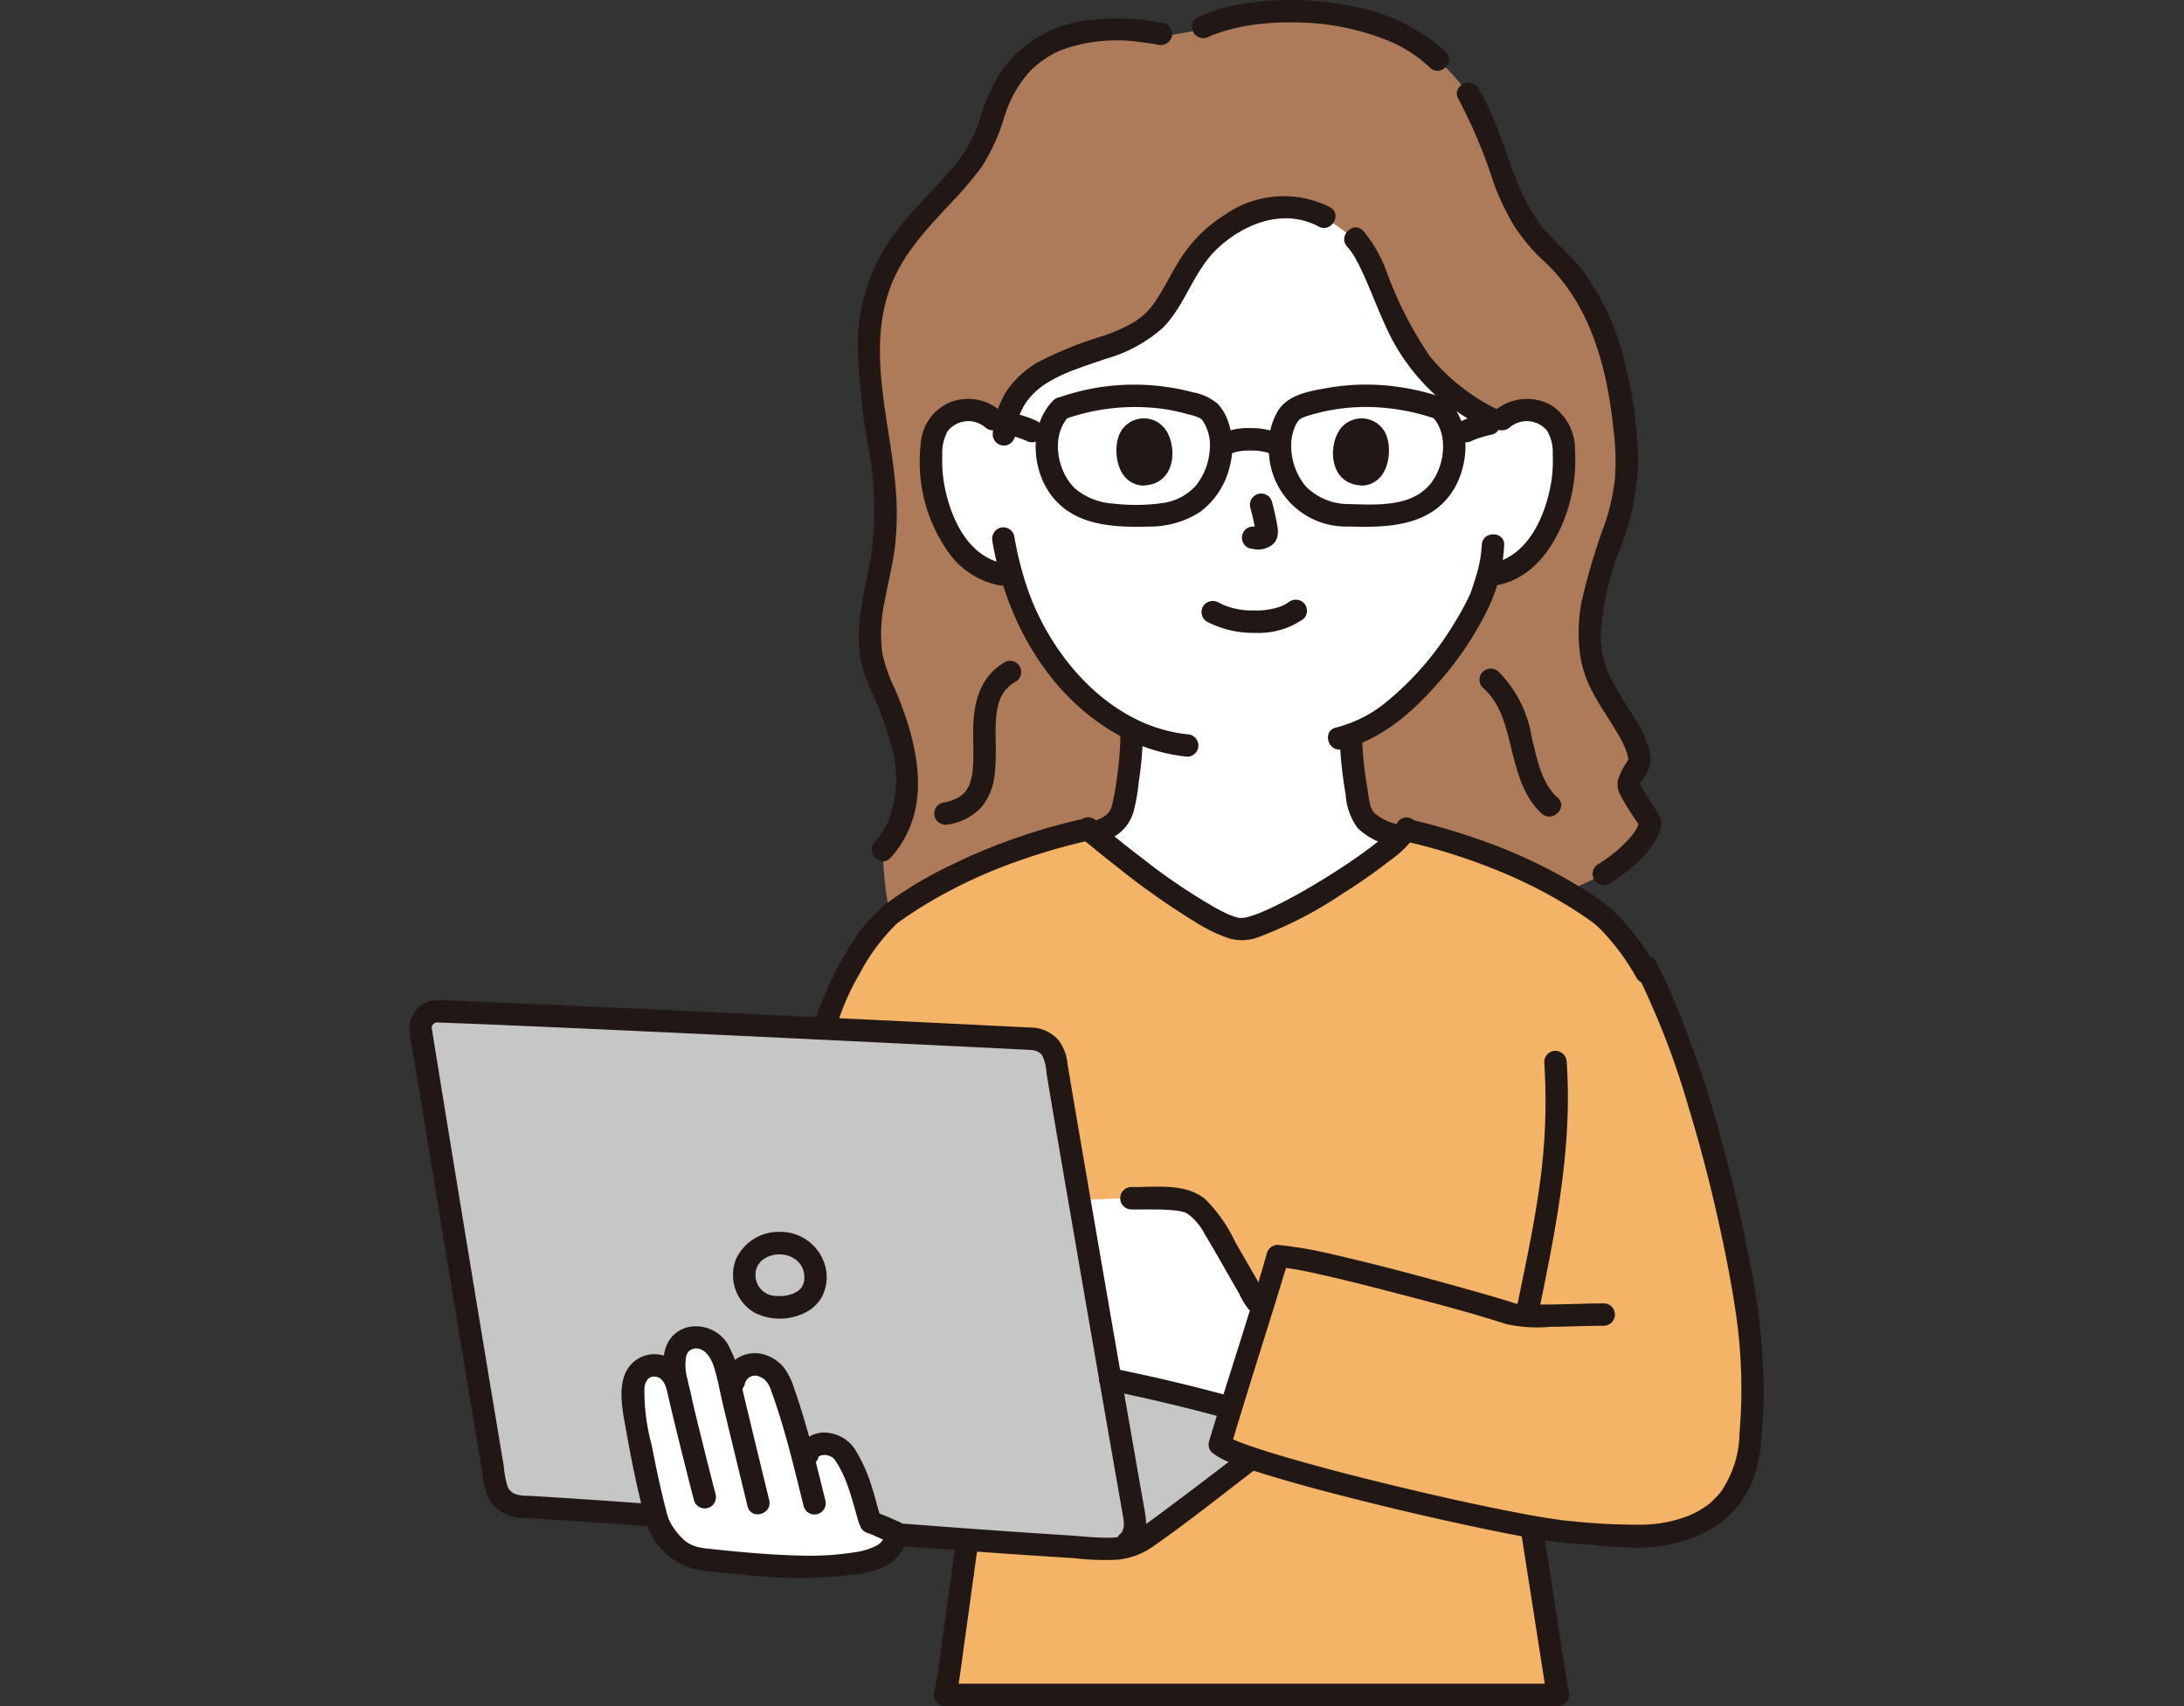 <svg xmlns="http://www.w3.org/2000/svg" width="160" height="125" viewBox="0 0 160 125">
  <rect x="0" y="0" width="160" height="125" fill="#333333" stroke="none"/>
  <g id="Group_1390" data-name="Group 1390" transform="translate(-941 -7383)">
    <g id="_3081_color" data-name="3081_color" transform="translate(970.995 7383)">
      <path id="Path_734" data-name="Path 734" d="M109.258,6.425a8.129,8.129,0,0,0-.616.785c-1.252,1.815-1.44,4.161-2.733,6.012-1.493,2.137-4.325,4.441-5.911,7.133-4.209,7.144.881,14.589-.881,22.725-.533,2.461-1.284,5.512-.222,7.984,1.105,2.572,4.184,8.227.4,12.714a28.738,28.738,0,0,0,.66,5.442c2.339.92,39.759-.3,39.759-.3a29.059,29.059,0,0,0,12.373-3.366c.719-.425,3.414-2.354,3.418-3.825a24.112,24.112,0,0,1-1.566-2.658c-.049-.667.859-1.4.8-1.947-.232-2.18-3.1-4.856-3.5-7.384-.944-5.914,3-9.357,2.537-15.358-.416-5.416-1.551-10.807-5.617-14.452-3.7-3.322-3.613-7.955-5.977-11.557a17.719,17.719,0,0,0-2.226-2.487c-4.641-4.11-13.051-4.483-17.759-2.13-.467.112-1.513.284-1.928.358C117.113,3.487,112.265,3.039,109.258,6.425Z" transform="translate(-64.621 -1.516)" fill="#ad7b59"/>
      <path id="Path_735" data-name="Path 735" d="M140.377,44.983c-2.174-1.195-4.863-1.02-7.68,1.124-2.346,1.785-2.676,3.729-4.312,5.94-2.719,3.675-10.731,2.306-11.464,8.7l-.818-.738a2.78,2.78,0,0,0-2.224-.651,2.625,2.625,0,0,0-1.887,1.254,3.707,3.707,0,0,0-.389,1.493A11.123,11.123,0,0,0,112.737,68a7.066,7.066,0,0,0,1.827,2.4,4.684,4.684,0,0,0,2.179.982l.71.109a18.906,18.906,0,0,0,3.6,7.035,16.443,16.443,0,0,0,5.211,4.274,24.886,24.886,0,0,1-.4,4.46c-.224,1.276-.154,2.417-1.928,3.058-.057.021-.28.095-.534.179,1.626,1.408,8.7,7.055,10.886,7.072,1.943.016,9.373-4.481,11.614-6.756-.584-.228-1.211-.472-1.275-.495-1.775-.641-1.7-1.781-1.928-3.058a25.279,25.279,0,0,1-.394-4.038c4.906-1.72,8.921-8.409,9.6-10.252.1-.3.3-.862.479-1.533l.372-.057a4.685,4.685,0,0,0,2.179-.982,7.075,7.075,0,0,0,1.827-2.4A11.119,11.119,0,0,0,157.9,62.1a3.712,3.712,0,0,0-.388-1.493,2.625,2.625,0,0,0-1.887-1.254,2.753,2.753,0,0,0-2.356.78c-3.131-1.63-4.644-2.667-6.507-5.4-1.735-2.547-2.677-6.622-4.123-8.144Z" transform="translate(-73.354 -29.092)" fill="#fff"/>
      <path id="Path_736" data-name="Path 736" d="M200.179,50.065a5.08,5.08,0,0,1,.659.966c.253.458.473.935.683,1.414.487,1.111.92,2.244,1.425,3.346a15.175,15.175,0,0,0,4.1,5.5,20.864,20.864,0,0,0,3.31,2.117c.932.5,1.763-.919.83-1.42a14.75,14.75,0,0,1-4.958-3.9,28.174,28.174,0,0,1-3.212-6.311,9.909,9.909,0,0,0-1.671-2.879C200.623,48.125,199.461,49.29,200.179,50.065Z" transform="translate(-131.472 -31.986)" fill="#211715"/>
      <path id="Path_737" data-name="Path 737" d="M145.172,156.729a23.6,23.6,0,0,1-.228,2.9,21.474,21.474,0,0,1-.356,2.128c-.016.064-.034.128-.053.191-.006.017-.072.209-.038.123s-.047.1-.056.115a1.994,1.994,0,0,1-.123.205c.063-.091-.023.028-.052.059a2.165,2.165,0,0,1-.155.152,2.054,2.054,0,0,1-.364.228,11.112,11.112,0,0,1-1.577.56.841.841,0,0,0-.574,1.011.83.83,0,0,0,1.011.574,12.7,12.7,0,0,0,2.018-.75,3.1,3.1,0,0,0,1.484-1.8,13.989,13.989,0,0,0,.4-2.215,27.072,27.072,0,0,0,.308-3.481.822.822,0,0,0-1.644,0Z" transform="translate(-93.082 -102.88)" fill="#211715"/>
      <path id="Path_738" data-name="Path 738" d="M198.949,156.726a31.472,31.472,0,0,0,.452,4.367,4.6,4.6,0,0,0,.87,2.445,4.906,4.906,0,0,0,2.1,1.2c.6.234,1.2.462,1.8.7a.827.827,0,0,0,1.011-.574.842.842,0,0,0-.574-1.011c-.528-.215-1.062-.417-1.591-.624a3.944,3.944,0,0,1-1.521-.788,1.544,1.544,0,0,1-.331-.75c-.086-.371-.127-.751-.189-1.127a26.793,26.793,0,0,1-.379-3.84.822.822,0,0,0-1.644,0Z" transform="translate(-130.811 -102.878)" fill="#211715"/>
      <path id="Path_739" data-name="Path 739" d="M118.313,4.289a17.3,17.3,0,0,0-6.134-.127,8.973,8.973,0,0,0-5.671,3.5,13.427,13.427,0,0,0-1.655,3.6,10.433,10.433,0,0,1-1.708,3.254c-1.661,2.032-3.657,3.775-5.106,5.98a13.737,13.737,0,0,0-2.151,7.432,49.879,49.879,0,0,0,.822,7.685,24.529,24.529,0,0,1,.153,7.749c-.483,2.7-1.359,5.454-.613,8.2a21.908,21.908,0,0,0,1,2.483,23.749,23.749,0,0,1,.979,2.8,8.612,8.612,0,0,1-.165,6.072,6.1,6.1,0,0,1-.925,1.354c-.706.785.453,1.952,1.162,1.162,3.188-3.542,1.995-8.379.325-12.325a12,12,0,0,1-.932-2.607,11.215,11.215,0,0,1,.168-3.872c.24-1.332.588-2.637.751-3.984A21.189,21.189,0,0,0,98.69,38.7c-.324-4.872-2.14-10.012-.5-14.82.85-2.494,2.658-4.412,4.42-6.3a27.873,27.873,0,0,0,2.369-2.774,14.327,14.327,0,0,0,1.647-3.642,8.889,8.889,0,0,1,1.733-3.187,6.964,6.964,0,0,1,2.462-1.722,11.834,11.834,0,0,1,5.828-.565c.415.047.779.1,1.228.181a.846.846,0,0,0,1.013-.571.829.829,0,0,0-.574-1.011Z" transform="translate(-63.044 -2.595)" fill="#211715"/>
      <path id="Path_740" data-name="Path 740" d="M117.429,142.391c-1.7.976-2.243,2.752-2.306,4.61-.029.834.019,1.668,0,2.5,0,.2-.012.4-.026.6q-.01.137-.023.272c-.005.051-.011.1-.018.153.016-.121,0-.021-.009.043-.033.169-.065.337-.112.5-.023.08-.049.16-.076.24-.015.044-.033.089-.05.132.045-.108.017-.036-.018.027-.051.092-.1.182-.154.272-.018.03-.039.058-.059.086-.052.077.08-.087-.021.027-.064.071-.129.139-.2.206-.034.034-.072.065-.109.1.089-.076.005,0-.043.03a3.283,3.283,0,0,1-1.342.5.829.829,0,0,0-.574,1.011.839.839,0,0,0,1.011.574,4.138,4.138,0,0,0,2.462-1.308,4.51,4.51,0,0,0,.931-2.4,18.549,18.549,0,0,0,.063-2.518c-.005-.432-.006-.864.017-1.3q.015-.285.047-.57c.019-.168.008-.056,0-.02.008-.053.016-.105.025-.158.019-.1.039-.205.062-.308a4.619,4.619,0,0,1,.192-.628c.048-.123-.049.1.007-.015.027-.058.055-.115.085-.171.048-.091.1-.177.155-.264.107-.176.014-.048.127-.175.08-.09.161-.177.249-.259a2.2,2.2,0,0,1,.53-.374.823.823,0,0,0-.83-1.42Z" transform="translate(-73.814 -93.875)" fill="#211715"/>
      <path id="Path_741" data-name="Path 741" d="M224.166,18.895A36.776,36.776,0,0,1,226.73,25a18.887,18.887,0,0,0,1.438,3.051,13.078,13.078,0,0,0,2.305,2.749c3.418,3.2,4.6,7.888,5.057,12.391a17.6,17.6,0,0,1,.083,3.6,16.081,16.081,0,0,1-.672,3.045,46.709,46.709,0,0,0-1.783,5.981,12.641,12.641,0,0,0-.133,3.406,8.449,8.449,0,0,0,1.042,3.26c.534.974,1.174,1.884,1.733,2.843a7.767,7.767,0,0,1,.625,1.248,3.964,3.964,0,0,1,.178.638c0,.025,0,.09.008.074.031-.122-.062.1-.082.132a4.769,4.769,0,0,0-.681,1.351,1.693,1.693,0,0,0,.219,1.2,20.952,20.952,0,0,0,1.151,1.843c.069.1.129.212.2.313a.537.537,0,0,1,.051.087s-.075-.205-.082-.229c-.022-.086.02-.128-.012-.094a1.293,1.293,0,0,0-.078.274c.037-.1-.048.095-.062.122a3.733,3.733,0,0,1-.307.479,9.368,9.368,0,0,1-1.849,1.716c-.232.169-.468.332-.714.479a.823.823,0,0,0,.829,1.42,12.791,12.791,0,0,0,1.87-1.4,6.353,6.353,0,0,0,1.747-2.2A1.658,1.658,0,0,0,238.9,71.4a6.411,6.411,0,0,0-.384-.608c-.218-.333-.437-.664-.647-1-.089-.142-.176-.286-.26-.432-.041-.073-.081-.147-.121-.22-.015-.028-.027-.057-.043-.085-.068-.121.009.047.018.05-.107-.034.053-.135-.022-.065-.021.019.029.052.015.072.008-.012.024-.087.032-.1a5.892,5.892,0,0,0,.377-.625,2.081,2.081,0,0,0,.333-1.564,8.32,8.32,0,0,0-1.267-2.808,31.6,31.6,0,0,1-1.758-2.975,7.067,7.067,0,0,1-.568-3.144,19.714,19.714,0,0,1,1.436-6.149,18.839,18.839,0,0,0,1.28-6.624,32.207,32.207,0,0,0-1.062-7.28,18.085,18.085,0,0,0-3.031-6.431c-.76-.988-1.693-1.766-2.526-2.681A11.351,11.351,0,0,1,228.9,25.94c-.974-2.05-1.531-4.27-2.488-6.329a15.645,15.645,0,0,0-.825-1.546c-.548-.9-1.972-.077-1.42.83Z" transform="translate(-147.309 -11.622)" fill="#211715"/>
      <path id="Path_742" data-name="Path 742" d="M168.653,2.688a9.667,9.667,0,0,1,1.208-.437,14.448,14.448,0,0,1,1.572-.361,18.709,18.709,0,0,1,3.393-.247,18.391,18.391,0,0,1,6.941,1.332,9.84,9.84,0,0,1,3.07,1.976c.757.74,1.92-.421,1.162-1.162a13.619,13.619,0,0,0-6.747-3.3,22.113,22.113,0,0,0-7.8-.256,13.33,13.33,0,0,0-3.63,1.036.829.829,0,0,0-.295,1.125.841.841,0,0,0,1.125.295Z" transform="translate(-110.078 0)" fill="#211715"/>
      <path id="Path_743" data-name="Path 743" d="M229.127,145.39c1.329,1.13,1.706,2.883,2.107,4.5.419,1.689.879,3.511,2.219,4.726.783.709,1.949-.45,1.164-1.162-1.217-1.1-1.514-2.877-1.9-4.433a8.787,8.787,0,0,0-2.422-4.795.844.844,0,0,0-1.162,0,.83.83,0,0,0,0,1.164Z" transform="translate(-150.498 -95.007)" fill="#211715"/>
      <path id="Path_744" data-name="Path 744" d="M126.4,59.405a5.014,5.014,0,0,1,.773-2.3,5.168,5.168,0,0,1,1.5-1.429,9.587,9.587,0,0,1,1.011-.556,10.788,10.788,0,0,1,1.01-.429c.775-.3,1.565-.55,2.348-.826a10.548,10.548,0,0,0,4.212-2.3c1.63-1.681,2.219-4.1,3.92-5.731,1.963-1.884,4.912-3.032,7.463-1.66.932.5,1.763-.918.83-1.42a7.523,7.523,0,0,0-7.708.565,10.364,10.364,0,0,0-3.136,3.048c-.7,1.062-1.233,2.226-1.946,3.284a4.909,4.909,0,0,1-1.613,1.549,10.465,10.465,0,0,1-1.1.56,1.367,1.367,0,0,1-.143.062l-.269.108c-.208.082-.418.16-.628.236a27.187,27.187,0,0,0-4.908,1.982,7.013,7.013,0,0,0-2.2,2.023A6.813,6.813,0,0,0,124.76,59.4a.828.828,0,0,0,.822.822.84.84,0,0,0,.822-.822Z" transform="translate(-82.03 -27.576)" fill="#211715"/>
      <path id="Path_745" data-name="Path 745" d="M149.007,188.937a16.146,16.146,0,0,0-3.394-4.292,39.234,39.234,0,0,0-14.234-6.156c-1.438,2.024-9.95,7.28-12.051,7.263-2.626-.021-12.314-8.172-11.123-7.327a39.405,39.405,0,0,0-14.519,6.22,16.394,16.394,0,0,0-3.21,4.292,25.892,25.892,0,0,0-1.677,4.037l11.3,28.8c.169,1.142-.137,4.646-.956,9.958-.124.806-1.219,9.091-1.484,10.317a1.6,1.6,0,0,0-.025.163h44.887c-.147-.919-1.4-8.946-1.871-11.947l-.038-.373a27.2,27.2,0,0,0,3.241.433c2.589.088,11.151,1.928,12.637-5.719a38.206,38.206,0,0,0,.057-9.031c-.556-5.151-3.412-18.618-7.534-26.641" transform="translate(-58.385 -118.038)" fill="#f4b467"/>
      <path id="Path_746" data-name="Path 746" d="M117.581,315.3c.342-2.5.745-4.984,1.012-7.491a18.472,18.472,0,0,0,.161-4.469.827.827,0,0,0-1.011-.574.843.843,0,0,0-.574,1.011c-.046-.326,0,.039,0,.12.008.125.011.251.012.377,0,.3-.006.6-.02.9-.04.882-.122,1.762-.216,2.64-.252,2.361-.632,4.7-.954,7.055a.851.851,0,0,0,.574,1.011.828.828,0,0,0,1.011-.574Z" transform="translate(-76.251 -199.816)" fill="#211715"/>
      <path id="Path_747" data-name="Path 747" d="M113.889,346.176c.26-1.226.4-2.486.573-3.726.237-1.674.465-3.35.694-5.026a.851.851,0,0,0-.574-1.011.828.828,0,0,0-1.011.574c-.229,1.676-.457,3.352-.694,5.026-.175,1.24-.313,2.5-.572,3.725C112.085,346.771,113.67,347.211,113.889,346.176Z" transform="translate(-73.826 -221.941)" fill="#211715"/>
      <path id="Path_748" data-name="Path 748" d="M237.825,328.567q.82,5.217,1.633,10.435.118.756.238,1.512a.828.828,0,0,0,1.011.574.842.842,0,0,0,.574-1.011c-.5-3.119-.977-6.241-1.466-9.362q-.2-1.293-.405-2.586a.828.828,0,0,0-1.011-.574A.842.842,0,0,0,237.825,328.567Z" transform="translate(-156.356 -216.117)" fill="#211715"/>
      <path id="Path_749" data-name="Path 749" d="M238.829,227.24a44.022,44.022,0,0,1-.364,9.21c-.417,2.953-1.05,5.87-1.649,8.791a.842.842,0,0,0,.574,1.011.83.83,0,0,0,1.011-.574c1.251-6.092,2.507-12.182,2.072-18.437a.841.841,0,0,0-.822-.822A.829.829,0,0,0,238.829,227.24Z" transform="translate(-155.693 -149.432)" fill="#211715"/>
      <path id="Path_750" data-name="Path 750" d="M212.078,178.123a43.422,43.422,0,0,1,8.078,2.712,35.183,35.183,0,0,1,3.487,1.828q.836.5,1.638,1.056.189.131.377.266l.159.115c.171.125-.081-.068.032.023.166.137.322.285.474.437a16.87,16.87,0,0,1,2.647,3.576.823.823,0,0,0,1.42-.83,19.958,19.958,0,0,0-2.518-3.5,12.745,12.745,0,0,0-2.706-2.135,38.049,38.049,0,0,0-7.724-3.69,47.075,47.075,0,0,0-4.926-1.443c-1.027-.243-1.467,1.342-.437,1.585Z" transform="translate(-139.057 -116.466)" fill="#211715"/>
      <path id="Path_751" data-name="Path 751" d="M88.012,191.975a17.708,17.708,0,0,1,1.793-4.19,14.5,14.5,0,0,1,2.7-3.63c.018-.016.126-.105.015-.018.068-.054.142-.1.212-.153q.214-.153.431-.3.5-.342,1.005-.662.99-.625,2.024-1.175a37.024,37.024,0,0,1,4.42-2,46.567,46.567,0,0,1,5.7-1.725c1.027-.243.594-1.829-.437-1.585a43.953,43.953,0,0,0-10.137,3.691,29.159,29.159,0,0,0-4.075,2.512,12.97,12.97,0,0,0-2.945,3.667,21.194,21.194,0,0,0-1.388,2.74,17.748,17.748,0,0,0-.9,2.392.823.823,0,0,0,1.585.437Z" transform="translate(-56.805 -116.479)" fill="#211715"/>
      <path id="Path_752" data-name="Path 752" d="M142.753,176.789c-.068.5.648.959.975,1.233.671.561,1.356,1.106,2.046,1.644a54.991,54.991,0,0,0,5.748,4.038,11.016,11.016,0,0,0,2.453,1.161,3.454,3.454,0,0,0,2.14-.131,29.6,29.6,0,0,0,6.136-3.185,41.229,41.229,0,0,0,3.4-2.375,8.153,8.153,0,0,0,1.995-1.969c.556-.9-.865-1.73-1.419-.829-.031.051-.068.1-.1.148.051-.082.071-.079-.028.031-.116.13-.233.257-.358.379-.308.3-.636.582-.97.852-.715.578-1.673,1.25-2.55,1.828q-1.522,1-3.113,1.9c-.5.281-1.009.552-1.523.809q-.325.162-.653.316c-.11.051-.219.1-.33.151-.053.024-.363.156-.223.1a9.113,9.113,0,0,1-1.09.386c-.143.039-.287.063-.432.094.284-.061-.089-.015-.192-.015.1,0,.137.031-.016-.008-.062-.016-.125-.029-.187-.046-.177-.049-.349-.114-.521-.179-.122-.047.118.057-.09-.039-.091-.042-.182-.083-.272-.126-.205-.1-.409-.206-.61-.314a43.155,43.155,0,0,1-5.377-3.63c-.755-.573-1.552-1.2-2.359-1.862-.25-.206-.5-.411-.743-.624-.074-.064-.145-.133-.221-.2a.8.8,0,0,0-.072-.068c-.007,0-.011-.015-.017-.018.106.039.229.479.219.552a.826.826,0,0,0-.822-.822.843.843,0,0,0-.822.822Z" transform="translate(-93.858 -116.095)" fill="#211715"/>
      <path id="Path_753" data-name="Path 753" d="M113.061,364.054h44.7a.822.822,0,0,0,0-1.644h-44.7A.822.822,0,0,0,113.061,364.054Z" transform="translate(-73.815 -239.053)" fill="#211715"/>
      <path id="Path_754" data-name="Path 754" d="M2.455,219.378a1.21,1.21,0,0,1,1.184-.8c9.342.33,36.387,1.661,43.6,2.017a1.762,1.762,0,0,1,1.652,1.475c1.071,6.492,4.988,29.039,6.028,34.9l.088.5a4.17,4.17,0,0,1-.588.263,5.27,5.27,0,0,1-1.74.24c-15.018-.864-28.135-2.229-43.065-3.114a1.856,1.856,0,0,1-1.724-1.541c-1.232-7.293-4.4-26.521-5.486-33.336a1.2,1.2,0,0,1,.054-.6Z" transform="translate(-1.565 -144.478)" fill="#c6c6c6"/>
      <path id="Path_755" data-name="Path 755" d="M145.6,258.085l-2.374.108c.726,4.22,1.551,8.986,2.3,13.278.342.068.55.112.55.112l2.651.538c.884.2,3.291.808,5.637,1.457.7-2.26,1.684-5.431,2.422-7.829l-.548-.159-2.852-4.939A5.751,5.751,0,0,0,151.5,258.4c-.84-.489-3.466-.36-4.438-.377Z" transform="translate(-94.173 -170.261)" fill="#fff"/>
      <path id="Path_756" data-name="Path 756" d="M150.927,302.994c-.3-1.718-.636-3.651-.991-5.691l.55.112,2.652.539c1.537.342,7.671,1.931,10.064,2.8l-.668.541c-3.053,2.471-8.637,6.674-9.957,7.6a4.867,4.867,0,0,1-.554.339l-.088-.5C151.711,307.478,151.357,305.458,150.927,302.994Z" transform="translate(-98.584 -196.244)" fill="#c6c6c6"/>
      <path id="Path_757" data-name="Path 757" d="M53.192,256.487c1.184-.963.716-2.644.493-3.919q-.294-1.678-.586-3.354-.739-4.231-1.473-8.462-1.479-8.528-2.935-17.055-.24-1.417-.477-2.836a3.437,3.437,0,0,0-.683-1.785,2.757,2.757,0,0,0-2.073-.9l-5.518-.271q-8.446-.413-16.892-.813t-16.874-.762q-1.55-.064-3.1-.124a5.236,5.236,0,0,0-1.621.046,2.039,2.039,0,0,0-1.44,2.136c.107,1.043.329,2.086.5,3.121q.308,1.9.618,3.8,1.494,9.158,3.014,18.311.623,3.755,1.251,7.509a4.283,4.283,0,0,0,.517,1.744,2.94,2.94,0,0,0,2.475,1.233q3.413.205,6.823.445c8.9.626,17.8,1.412,26.706,2.05q3.395.243,6.793.454a18.962,18.962,0,0,0,3.162.112,5.388,5.388,0,0,0,2.573-.946c2.212-1.541,4.34-3.213,6.473-4.859,1.214-.936,2.425-1.878,3.617-2.842a.828.828,0,0,0,0-1.162.841.841,0,0,0-1.162,0c-2.377,1.922-4.813,3.774-7.26,5.606-.827.619-1.651,1.247-2.5,1.837a3.892,3.892,0,0,1-2.194.753c-1.064.031-2.154-.109-3.216-.176-8.656-.541-17.3-1.281-25.944-1.95-4.395-.339-8.792-.658-13.2-.926-.654-.04-1.534.061-1.857-.664a6.56,6.56,0,0,1-.287-1.509q-.282-1.678-.561-3.356-1.465-8.8-2.907-17.606-.656-4-1.306-8.008-.24-1.475-.475-2.95c-.028-.174-.083-.3.075-.476s.363-.125.571-.117l1.307.049c5.069.2,10.137.432,15.206.667q8.619.4,17.237.822l6.75.33,2.427.12c.441.022.865.034,1.133.445a3.491,3.491,0,0,1,.3,1.278c.83,4.974,1.693,9.942,2.551,14.911q1.4,8.1,2.816,16.194l.232,1.321c.083.469.167,1.036-.238,1.365a.827.827,0,0,0,0,1.162.841.841,0,0,0,1.162,0Z" transform="translate(0 -142.894)" fill="#211715"/>
      <path id="Path_758" data-name="Path 758" d="M51.1,291.945a1.8,1.8,0,0,0-2.021-1.565,1.579,1.579,0,0,0-1.237,1.6,19.551,19.551,0,0,0,.594,4.615c.319,1.639.727,3.537,1.151,5.088a4.14,4.14,0,0,0,3.125,2.834,72.207,72.207,0,0,0,8.976.582c2.16-.22,5.4-.194,5.377-2.522-.806-.238-1.517-.685-1.829-.739a5.462,5.462,0,0,1-.263-.82c-.342-1.432-1.231-4.044-2.106-4.626a1.494,1.494,0,0,0-2.257.463l-.251.67c-.1-.4-.208-.82-.314-1.265a43.663,43.663,0,0,0-1.375-4.462,2.185,2.185,0,0,0-1.453-1.453,1.564,1.564,0,0,0-2,1.164l-.133,1.036-.414-1.865c-.469-2.086-1.783-2.653-2.744-2.312-1.08.383-1.308,1.538-.9,3.234" transform="translate(-31.443 -190.31)" fill="#fff"/>
      <path id="Path_759" data-name="Path 759" d="M84.38,310.477c-.063.153.057-.218.03-.03.068-.063.068-.068,0-.013a1.164,1.164,0,0,1,.12-.075c.085-.042.084-.043,0,0a1.376,1.376,0,0,1,.137-.039c.1-.018.094-.019,0,0,.049,0,.1-.006.147-.006a1.25,1.25,0,0,1,.148.006c-.1-.016-.095-.015,0,0s.191.048.286.079c-.163-.054.1.053.13.072.115.065.095.09.014,0,.051.055.109.107.161.161.027.031.054.063.08.1q-.092-.121-.009-.007c.108.168.217.334.313.51a8.675,8.675,0,0,1,.51,1.116c.325.843.539,1.705.79,2.569a3.4,3.4,0,0,0,.274.74.892.892,0,0,0,.537.387c.032.012.266.1.1.03.536.23,1.051.5,1.61.678a.822.822,0,0,0,.437-1.585,18.876,18.876,0,0,0-1.756-.717l.574.574c-.315-.8-.467-1.657-.746-2.469a11.747,11.747,0,0,0-1.1-2.485,2.721,2.721,0,0,0-1.911-1.361,2.15,2.15,0,0,0-2.449,1.333.827.827,0,0,0,.574,1.011.842.842,0,0,0,1.011-.574Z" transform="translate(-54.42 -203.711)" fill="#211715"/>
      <path id="Path_760" data-name="Path 760" d="M74.546,302.527c-.688-2.761-1.344-5.551-2.295-8.235a4.916,4.916,0,0,0-.782-1.568,2.966,2.966,0,0,0-1.588-.959,2.392,2.392,0,0,0-2.831,1.785.846.846,0,0,0,.574,1.011.828.828,0,0,0,1.011-.574.767.767,0,0,1,.9-.616,1.482,1.482,0,0,1,.551.277,1.817,1.817,0,0,1,.487.822c.177.486.342.975.5,1.466.746,2.3,1.3,4.679,1.887,7.028a.823.823,0,0,0,1.585-.437Z" transform="translate(-44.068 -192.57)" fill="#211715"/>
      <path id="Path_761" data-name="Path 761" d="M62.048,298.655c-.654-2.685-1.309-5.37-1.946-8.059a9.71,9.71,0,0,0-1.086-3.369,2.722,2.722,0,0,0-3.11-1.207c-1.8.651-1.8,2.652-1.426,4.229.241,1.029,1.827.594,1.585-.437a3.775,3.775,0,0,1-.111-1.672.81.81,0,0,1,.2-.395c.077-.078.01-.032.139-.105a.687.687,0,0,1,.227-.092,1.141,1.141,0,0,1,.137-.029c-.04.006-.158,0-.008.008.058,0,.308.029.141,0a1.763,1.763,0,0,1,.254.069c.123.043-.1-.052.019.01a1.742,1.742,0,0,1,.177.1.611.611,0,0,1,.171.146,2.051,2.051,0,0,1,.187.209,2.769,2.769,0,0,1,.371.736c.3.894.456,1.863.674,2.781q.435,1.826.878,3.649.468,1.934.939,3.867c.25,1.027,1.836.592,1.585-.437Z" transform="translate(-35.689 -188.734)" fill="#211715"/>
      <path id="Path_762" data-name="Path 762" d="M50.684,326.265a5.018,5.018,0,0,0,3.645,3.217c1.078.173,2.176.257,3.263.349a34.285,34.285,0,0,0,8.823-.061c1.637-.287,3.223-1.121,3.281-2.976.034-1.058-1.61-1.057-1.644,0a.935.935,0,0,1-.146.543,1.206,1.206,0,0,1-.377.351,4.917,4.917,0,0,1-1.654.514,20.591,20.591,0,0,1-3.558.253c-2.489-.037-4.972-.274-7.445-.542-.113-.012.175.029-.041-.006-.126-.021-.251-.04-.375-.069a2.594,2.594,0,0,1-.949-.422,4.646,4.646,0,0,1-1.4-1.982.827.827,0,0,0-1.124-.295.842.842,0,0,0-.295,1.125Z" transform="translate(-33.253 -214.475)" fill="#211715"/>
      <path id="Path_763" data-name="Path 763" d="M52.249,302.215q-.59-2.29-1.155-4.586-.277-1.124-.546-2.25a14.445,14.445,0,0,0-.388-1.6,2.73,2.73,0,0,0-1.772-1.775,2.344,2.344,0,0,0-2.452.8c-.978,1.267-.5,3.277-.244,4.715.4,2.275.866,4.55,1.473,6.781a.823.823,0,0,0,1.585-.437c-.477-1.758-.851-3.543-1.2-5.331a14.725,14.725,0,0,1-.517-4.154c.048-.47.3-.868.808-.812.535.06.753.633.852,1.076.255,1.145.535,2.285.816,3.425q.566,2.295,1.156,4.586a.823.823,0,0,0,1.585-.437Z" transform="translate(-29.814 -192.705)" fill="#211715"/>
      <path id="Path_764" data-name="Path 764" d="M72.729,266.885c.064,0,.129.009.193.013-.191-.012-.048-.009.005,0,.116.025.231.049.345.085.041.013.081.029.122.041.2.063-.144-.082.041.017a3.793,3.793,0,0,1,.335.191c.005,0,.169.13.073.049s.062.058.065.06a3.108,3.108,0,0,1,.223.234c-.129-.146.007.012.027.043s.059.093.086.141.051.1.077.148c-.087-.171.015.046.029.089a2.339,2.339,0,0,1,.089.381c-.023-.161,0-.028,0,0,0,.077.007.154.006.232a1.173,1.173,0,0,0-.009.171c.017.115.043-.178,0,.01-.028.122-.06.236-.1.354.068-.207-.034.054-.069.113s-.061.093-.094.137c.118-.165.044-.055.005-.018-.073.068-.143.139-.22.205.018-.015.152-.1.034-.031-.063.039-.123.08-.188.116s-.329.143-.105.06c-.088.034-.175.065-.265.092s-.182.05-.274.068c-.055.012-.111.021-.167.031-.18.034.163-.012-.005,0a4.819,4.819,0,0,1-.606.015,1.77,1.77,0,0,0-.263-.023c.181-.021.122.02.034,0s-.157-.034-.234-.056c-.054-.016-.107-.041-.161-.055-.116-.03.154.091-.021-.013-.1-.058-.195-.112-.289-.174.157.1-.019-.017-.045-.04-.042-.037-.083-.077-.122-.117s-.076-.084-.113-.126c.122.137-.029-.044-.052-.081s-.06-.1-.087-.147c-.014-.026-.1-.232-.034-.053a2.513,2.513,0,0,1-.1-.333s-.041-.227-.023-.1-.006-.107-.006-.106q0-.11,0-.221c0-.039.034-.252,0-.083a2.638,2.638,0,0,1,.116-.428c-.064.175.018-.028.034-.055.033-.06.071-.115.106-.171.108-.178-.111.1.034-.045.047-.047.09-.1.137-.142s.1-.089.149-.13c-.147.117.012,0,.048-.024a3.033,3.033,0,0,1,.347-.187c-.183.085.014,0,.047-.013.062-.021.124-.04.187-.058s.126-.032.189-.045l.127-.023q-.154.019-.061.009c.134,0,.268-.019.4-.016a.829.829,0,0,0,.822-.822.838.838,0,0,0-.822-.822,3.435,3.435,0,0,0-3.322,2.077,3.2,3.2,0,0,0,1.407,3.851,4.122,4.122,0,0,0,3.567.048,2.893,2.893,0,0,0,1.3-1.122,3.126,3.126,0,0,0,.348-2.115,3.391,3.391,0,0,0-3.3-2.74.828.828,0,0,0-.822.822A.839.839,0,0,0,72.729,266.885Z" transform="translate(-45.511 -174.977)" fill="#211715"/>
      <path id="Path_765" data-name="Path 765" d="M231.507,87.985a1.932,1.932,0,0,1,2.693.237,3.029,3.029,0,0,1,.433,1.732,9.968,9.968,0,0,1-.12,2.119c-.421,2.452-1.714,5.441-4.447,5.911a.828.828,0,0,0-.574,1.011.841.841,0,0,0,1.011.574c2.808-.483,4.482-3.124,5.26-5.656a11.743,11.743,0,0,0,.5-4.185,3.843,3.843,0,0,0-1.753-3.356,3.637,3.637,0,0,0-4.167.45.829.829,0,0,0,0,1.162.839.839,0,0,0,1.162,0Z" transform="translate(-150.876 -56.69)" fill="#211715"/>
      <path id="Path_766" data-name="Path 766" d="M207.745,115.9a9.377,9.377,0,0,1-.442,2.356c-.089.3-.186.59-.285.884-.026.079-.052.159-.081.238-.012.034-.027.065-.039.1-.059.171.048-.106.01-.023a19.862,19.862,0,0,1-1.23,2.25,22.158,22.158,0,0,1-4.949,5.708,9.415,9.415,0,0,1-3.664,1.854c-1.031.237-.595,1.822.437,1.585,2.768-.636,5.086-2.626,6.915-4.712a23.935,23.935,0,0,0,3.859-5.738,12.162,12.162,0,0,0,1.113-4.5c.034-1.058-1.61-1.057-1.644,0Z" transform="translate(-129.186 -75.96)" fill="#211715"/>
      <path id="Path_767" data-name="Path 767" d="M115.09,86.823a3.623,3.623,0,0,0-3.731-.655,3.527,3.527,0,0,0-2.142,3.054,11.407,11.407,0,0,0,1.994,7.877,5.945,5.945,0,0,0,3.719,2.468.846.846,0,0,0,1.011-.573.828.828,0,0,0-.574-1.011c-2.733-.47-4.027-3.459-4.447-5.911a9.949,9.949,0,0,1-.122-2.043,3.224,3.224,0,0,1,.4-1.758,1.922,1.922,0,0,1,2.726-.286.844.844,0,0,0,1.162,0,.829.829,0,0,0,0-1.162Z" transform="translate(-71.76 -56.69)" fill="#211715"/>
      <path id="Path_768" data-name="Path 768" d="M124.651,114.64c1.01,5.831,4.169,11.541,9.571,14.358a12.98,12.98,0,0,0,4.7,1.407.827.827,0,0,0,.822-.822.84.84,0,0,0-.822-.822c-5.578-.578-9.925-5.577-11.678-10.6a24.912,24.912,0,0,1-1-3.957.828.828,0,0,0-1.011-.574.841.841,0,0,0-.574,1.011Z" transform="translate(-81.942 -74.966)" fill="#211715"/>
      <path id="Path_769" data-name="Path 769" d="M165.622,264.212q-1.652-.556-3.327-1.039l.491.377-2.264-3.922a11,11,0,0,0-2.217-3.171c-1.459-1.2-3.639-.861-5.4-.885a.822.822,0,0,0,0,1.644c1.032.014,2.065-.034,3.095.063a3.937,3.937,0,0,1,.642.105c.078.02.156.041.232.068h0a1.97,1.97,0,0,1,.171.1,4.319,4.319,0,0,1,1.235,1.478c.856,1.43,1.671,2.889,2.505,4.333a5.706,5.706,0,0,0,.716,1.183,2.8,2.8,0,0,0,1.159.445q1.273.381,2.531.806c1.005.338,1.436-1.249.437-1.585Z" transform="translate(-100.011 -168.604)" fill="#211715"/>
      <path id="Path_770" data-name="Path 770" d="M176.836,273.445c.362-1.179.635-2.078.737-2.437l.02-.068.716.068c2.447.233,14.076,3.388,16.527,4.219L191.329,289.8c-7.424-1.605-17.011-4.127-17.982-5.047C173.681,283.619,175.7,277.15,176.836,273.445Z" transform="translate(-113.977 -178.909)" fill="#f4b467"/>
      <path id="Path_771" data-name="Path 771" d="M199.889,232.242c-1.147,0-2.292.051-3.438.071-.593.011-1.186.015-1.781,0-.276-.006-.552-.015-.827-.03-.12-.007-.24-.016-.358-.024-.007,0-.185-.03-.08-.006.081.019-.005-.01-.021-.015-1.118-.377-2.258-.685-3.392-1.006-3.281-.925-6.578-1.806-9.9-2.571a31.3,31.3,0,0,0-4.081-.709.827.827,0,0,0-.792.6c-1.108,3.9-2.385,7.767-3.583,11.644-.223.719-.448,1.441-.662,2.164a.816.816,0,0,0,.211.8,4.746,4.746,0,0,0,1.532.8c.805.314,1.631.576,2.457.829,2.38.729,4.791,1.359,7.206,1.962q4.048,1.01,8.131,1.877c2.081.438,4.173.867,6.284,1.13.629.078,1.26.1,1.891.152.956.083,1.91.174,2.87.194a10.924,10.924,0,0,0,6.865-1.745,7.425,7.425,0,0,0,2.462-3.373,10.561,10.561,0,0,0,.553-2.814c.1-1.072.162-2.148.177-3.225a46.874,46.874,0,0,0-.9-9.069c-.614-3.352-1.39-6.678-2.3-9.963a77.585,77.585,0,0,0-3.63-10.482q-.492-1.12-1.047-2.21c-.482-.942-1.9-.111-1.42.83a59.137,59.137,0,0,1,3.758,9.706c1.019,3.333,1.872,6.719,2.582,10.131.291,1.4.558,2.8.784,4.216q.066.413.127.826c.019.129.037.258.055.387,0,.022.037.274.011.078q.014.107.028.215.14,1.1.219,2.2a37.976,37.976,0,0,1-.039,5.891,7.824,7.824,0,0,1-1.387,4.371c-.05.065-.339.388-.491.536a4.153,4.153,0,0,1-.593.5,6.644,6.644,0,0,1-.687.419c-.13.068-.262.132-.4.195a3,3,0,0,1-.322.13,9.75,9.75,0,0,1-3.179.6,45.71,45.71,0,0,1-5.18-.252c-.32-.022-.638-.061-.956-.1-.178-.022.157.022.034,0l-.135-.019-.281-.041q-.333-.05-.665-.1c-1.05-.171-2.1-.372-3.138-.581-2.569-.514-5.128-1.093-7.676-1.706s-5.071-1.255-7.581-1.974c-.953-.274-1.9-.556-2.843-.87-.377-.125-.749-.255-1.119-.4l-.212-.083c-.064-.025-.3-.132-.036-.013-.121-.054-.242-.105-.361-.164-.085-.042-.168-.089-.251-.135-.034-.018-.063-.048-.1-.062-.137-.059.187.16.065.048l.211.8c1.16-3.92,2.419-7.812,3.617-11.721.213-.695.43-1.389.628-2.089l-.792.6c.235.023.471.043.706.068.1.011.3.042.064,0,.227.036.453.071.679.112.6.111,1.2.24,1.791.375,1.632.368,3.254.777,4.873,1.2,2.883.748,5.782,1.494,8.618,2.406a10.508,10.508,0,0,0,3.219.205c1.309-.014,2.617-.076,3.926-.078a.822.822,0,0,0,0-1.644Z" transform="translate(-112.397 -136.746)" fill="#211715"/>
      <path id="Path_772" data-name="Path 772" d="M148.137,296.524c2.976.6,5.907,1.3,8.836,2.106a.823.823,0,0,0,.437-1.585c-2.929-.808-5.859-1.507-8.836-2.106a.843.843,0,0,0-1.011.574A.829.829,0,0,0,148.137,296.524Z" transform="translate(-97.005 -194.673)" fill="#211715"/>
      <path id="Path_773" data-name="Path 773" d="M189.69,93.225c2.711.079,5.774.01,7.483-2.447,1.3-1.871,1.529-5.046-.2-6.731a2.522,2.522,0,0,0-1.057-.471q-.548-.168-1.105-.3a18.16,18.16,0,0,0-2.258-.37,16.313,16.313,0,0,0-4.437.164c-1.283.221-2.859.469-3.619,1.639a4.993,4.993,0,0,0-.691,2.948,5.646,5.646,0,0,0,5.885,5.564c1.058.041,1.056-1.6,0-1.644a4.372,4.372,0,0,1-3.17-1.284,4.632,4.632,0,0,1-1.062-3.406,3.935,3.935,0,0,1,.266-1c.247-.556.453-.628,1.022-.8a14.2,14.2,0,0,1,4.427-.619,15.828,15.828,0,0,1,4.956.906l-.363-.212c1.218,1.252.933,3.57-.078,4.876-1.374,1.775-4,1.6-6,1.541A.823.823,0,0,0,189.69,93.225Z" transform="translate(-120.843 -54.648)" fill="#211715"/>
      <path id="Path_774" data-name="Path 774" d="M136.022,85.376a15.411,15.411,0,0,1,7.271-.768,14.136,14.136,0,0,1,1.815.392,4.252,4.252,0,0,1,.889.285,1.777,1.777,0,0,1,.183.171,3.254,3.254,0,0,1,.53,2.072,4.738,4.738,0,0,1-1.038,2.72,4.036,4.036,0,0,1-2.542,1.273,14.052,14.052,0,0,1-3.461.026,4.826,4.826,0,0,1-2.8-1.077c-1.349-1.245-1.844-3.908-.483-5.308.738-.759-.423-1.922-1.162-1.162-1.7,1.749-1.6,4.775-.277,6.729,1.644,2.425,4.634,2.576,7.3,2.5a6.816,6.816,0,0,0,3.739-1.066,5.788,5.788,0,0,0,2.158-3.248,5.654,5.654,0,0,0-.053-3.26,3.667,3.667,0,0,0-.807-1.425,3.883,3.883,0,0,0-1.81-.838,16.679,16.679,0,0,0-9.884.4.843.843,0,0,0-.574,1.011A.83.83,0,0,0,136.022,85.376Z" transform="translate(-88.073 -54.648)" fill="#211715"/>
      <path id="Path_775" data-name="Path 775" d="M173.778,93.963c.166-.083-.192.069-.009,0,.059-.022.118-.04.178-.057.126-.034.255-.06.385-.083.06-.011.18-.01-.065.007.03,0,.06-.008.09-.011q.115-.013.231-.021.24-.016.479-.014t.456.018q.117.009.234.022c.06.007.183.037-.059-.01.029.006.06.009.089.013.14.022.279.05.417.085.056.015.112.031.167.049s.3.121.018,0a.9.9,0,0,0,.633.083.821.821,0,0,0,.2-1.5,5.479,5.479,0,0,0-2.153-.4,4.668,4.668,0,0,0-2.118.4.827.827,0,0,0-.295,1.125.842.842,0,0,0,1.124.295Z" transform="translate(-113.45 -60.777)" fill="#211715"/>
      <path id="Path_776" data-name="Path 776" d="M224.93,90.874l.087-.038-.2.083a7.99,7.99,0,0,1,1.584-.5.821.821,0,0,0,.2-1.5.919.919,0,0,0-.633-.083,8.6,8.6,0,0,0-1.867.621.822.822,0,0,0-.377.491.842.842,0,0,0,.083.633.829.829,0,0,0,.491.377l.218.029a.816.816,0,0,0,.415-.112Z" transform="translate(-147.082 -58.582)" fill="#211715"/>
      <path id="Path_777" data-name="Path 777" d="M128.795,89.448a8.594,8.594,0,0,0-1.867-.621.881.881,0,0,0-.633.083A.822.822,0,0,0,126,90.035a.811.811,0,0,0,.491.377,7.987,7.987,0,0,1,1.584.5l-.2-.083.087.038a.608.608,0,0,0,.305.1.621.621,0,0,0,.328-.015.837.837,0,0,0,.491-.377.828.828,0,0,0,.083-.633.8.8,0,0,0-.377-.491Z" transform="translate(-82.771 -58.576)" fill="#211715"/>
      <path id="Path_778" data-name="Path 778" d="M169.844,130.7a7.334,7.334,0,0,0,3.534.816,5.723,5.723,0,0,0,3.544-1.036.826.826,0,0,0,0-1.162.843.843,0,0,0-1.162,0c.242-.189.03-.028-.032.012s-.146.089-.222.128c-.052.027-.311.137-.108.058-.1.039-.2.078-.306.111a5.31,5.31,0,0,1-1.829.245,5.526,5.526,0,0,1-1.747-.235c-.112-.034-.222-.074-.332-.112-.036-.012-.071-.031-.107-.041.2.059.055.025,0,0-.137-.064-.274-.132-.407-.2a.839.839,0,0,0-1.124.295.831.831,0,0,0,.295,1.124Z" transform="translate(-111.407 -85.148)" fill="#211715"/>
      <path id="Path_779" data-name="Path 779" d="M178.675,107.3a16.866,16.866,0,0,1,.4,1.815l-.029-.219a1.1,1.1,0,0,1,.007.25l.029-.218a.638.638,0,0,1-.028.113l.083-.2a.45.45,0,0,1-.04.072l.128-.166a.369.369,0,0,1-.059.059l.166-.128a1.2,1.2,0,0,1-.143.076l.2-.083a1.049,1.049,0,0,1-.242.071l.218-.029a.953.953,0,0,1-.227,0l.219.029c-.086-.012-.171-.034-.256-.045a.909.909,0,0,0-.633.083.822.822,0,0,0-.295,1.125.788.788,0,0,0,.491.377c.186.025.365.073.554.081a1.751,1.751,0,0,0,.8-.19,1.138,1.138,0,0,0,.638-.753,1.937,1.937,0,0,0-.009-.822c-.1-.584-.234-1.164-.384-1.737a.822.822,0,0,0-1.585.437Z" transform="translate(-117.071 -70.097)" fill="#211715"/>
      <path id="Path_780" data-name="Path 780" d="M151.337,91.547c-.3.984-.105,3.249,1.76,3.442,2.466-.015,2.6-2.752,1.766-4.041A1.952,1.952,0,0,0,151.337,91.547Z" transform="translate(-99.429 -59.415)" fill="#211715"/>
      <path id="Path_781" data-name="Path 781" d="M201.541,91.547c.3.984.105,3.249-1.759,3.442-2.466-.015-2.6-2.753-1.766-4.041A1.952,1.952,0,0,1,201.541,91.547Z" transform="translate(-129.895 -59.415)" fill="#211715"/>
    </g>
    <rect id="Rectangle_94" data-name="Rectangle 94" width="160" height="125" transform="translate(941 7383)" fill="none"/>
  </g>
</svg>
